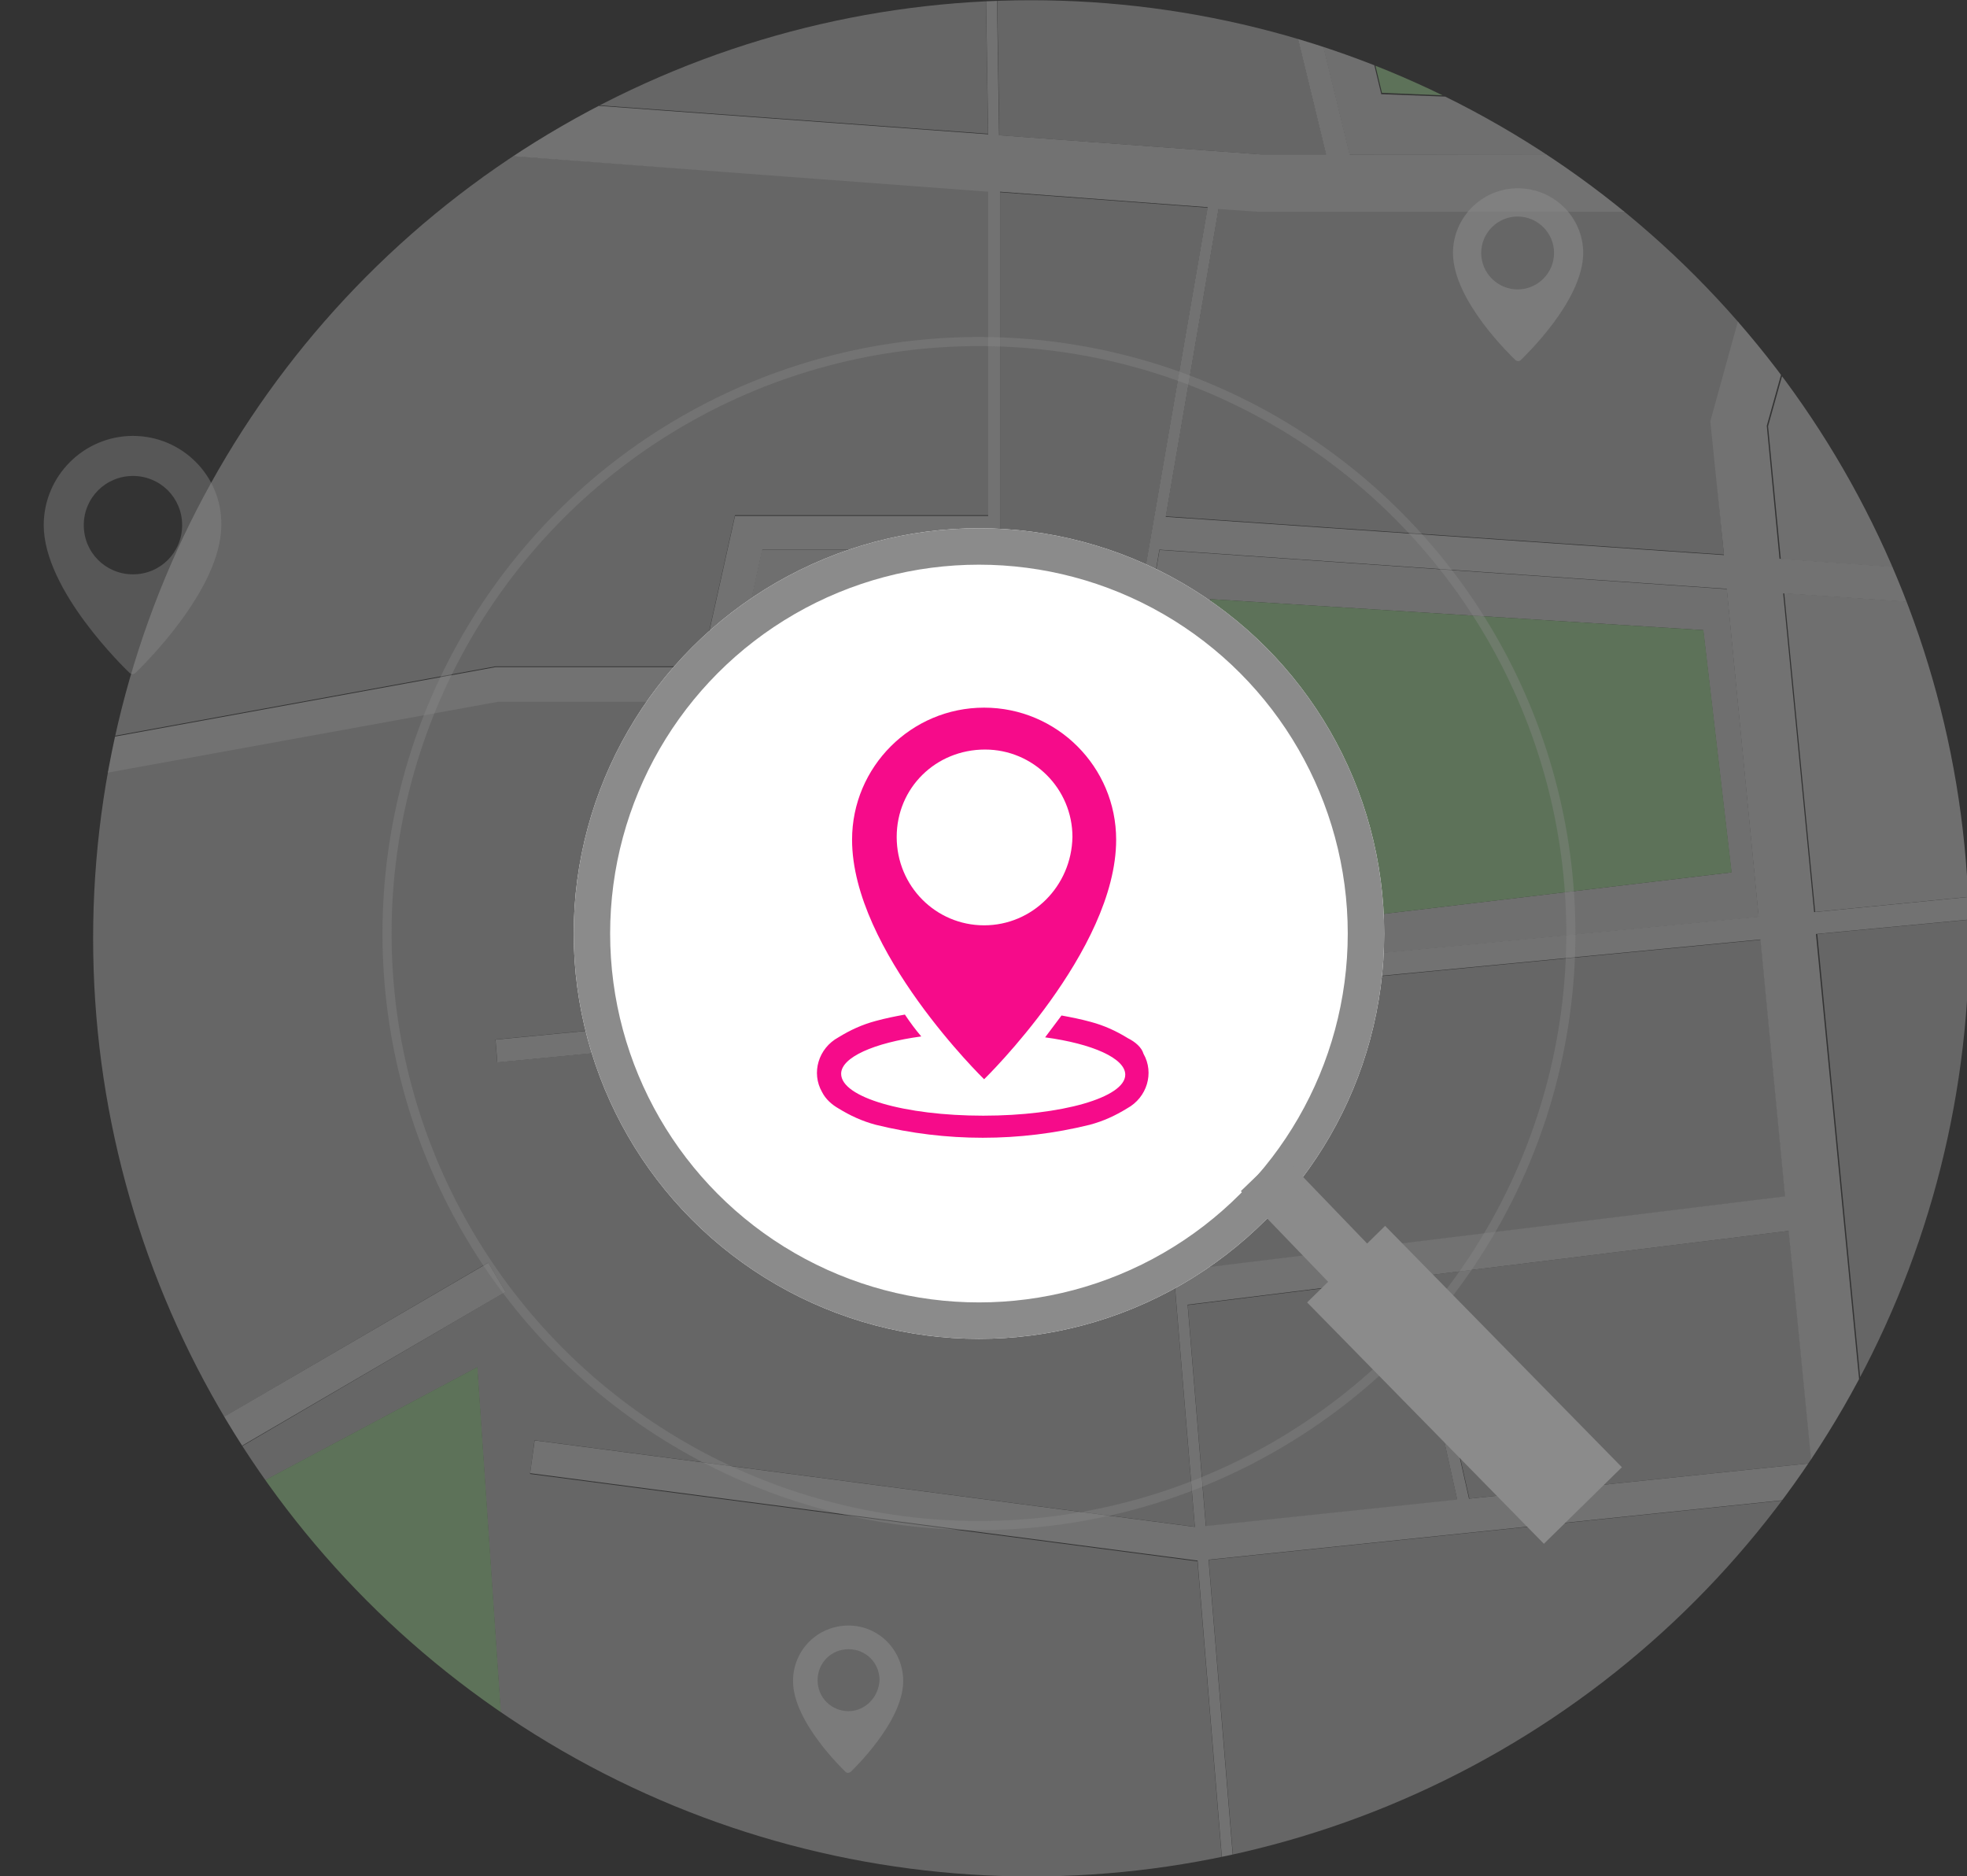 <?xml version="1.0" encoding="utf-8"?>
<!-- Generator: Adobe Illustrator 26.0.1, SVG Export Plug-In . SVG Version: 6.00 Build 0)  -->
<svg width="216" height="206"  version="1.1" id="Layer_1" xmlns="http://www.w3.org/2000/svg" xmlns:xlink="http://www.w3.org/1999/xlink" x="0px" y="0px"
	 viewBox="0 0 216 206" style="enable-background:new 0 0 216 206;" xml:space="preserve">
<rect x="0" y="0" width="216" height="206" fill="#333333" stroke="none"/>
<style type="text/css">
	.st0{fill:none;}
	.st1{opacity:0.31;clip-path:url(#SVGID_00000033337814292512264180000006754526416338925455_);}
	.st2{clip-path:url(#SVGID_00000000935177099974518850000014526556703790527416_);}
	.st3{fill:#F5F5F5;}
	.st4{fill:#D8D8D8;}
	.st5{fill:#BCFFAE;}
	.st6{fill:#FFFFFF;}
	.st7{opacity:0.35;}
	.st8{fill:none;stroke:#8B8B8B;}
	.st9{fill:none;stroke:#8B8B8B;stroke-width:4;}
	.st10{opacity:0.56;}
	.st11{fill:#8B8B8B;}
	.st12{opacity:0.4;}
	.st13{fill:none;stroke:#8B8B8B;stroke-width:6;}
	.st14{fill:none;stroke:#8B8B8B;stroke-width:12;}
	.st15{fill:#F60B8A;}
</style>
<g transform="translate(-1039 -231)">
	<g transform="translate(-22.333 -65.547)">
		<g transform="translate(1061 296.473)">
			<rect x="0.3" y="0.1" class="st0" width="216" height="206"/>
			<g>
				<defs>
					<circle id="SVGID_1_" cx="108.3" cy="103.1" r="103"/>
				</defs>
				<clipPath id="SVGID_00000052077821588757414050000008811662010890857089_">
					<use xlink:href="#SVGID_1_"  style="overflow:visible;"/>
				</clipPath>
				
					<g transform="translate(5.259 0)" style="opacity:0.31;clip-path:url(#SVGID_00000052077821588757414050000008811662010890857089_);">
					<g transform="translate(-10.301 -3.896)">
						<g>
							<defs>
								<rect id="SVGID_00000021078670895096548870000010681331531051157179_" x="0" y="0" width="225.6" height="225.6"/>
							</defs>
							<clipPath id="SVGID_00000059311066275963251280000010292732588906029962_">
								<use xlink:href="#SVGID_00000021078670895096548870000010681331531051157179_"  style="overflow:visible;"/>
							</clipPath>
							<g style="clip-path:url(#SVGID_00000059311066275963251280000010292732588906029962_);">
								<g transform="translate(-1.444 -105.281)">
									<g transform="translate(127.681 397.774)">
										<path class="st3" d="M0.5,1.4c-0.2,5.1-0.4,10-0.5,14h24.9L21.9,0L0.5,1.4z"/>
									</g>
									<g transform="translate(26.871 399.282)">
										<path class="st4" d="M0,6.3l0.2,7.6h98.1c0.2-4.2,0.3-9,0.5-13.8L0,6.3z"/>
									</g>
									<g transform="translate(150.82 394.628)">
										<path class="st5" d="M0,3.1l3.1,15.4h46L48.5,0L0,3.1z"/>
									</g>
									<g transform="translate(116.639 130.361)">
										<path class="st4" d="M14.1,52.1l8.7-50.4L0,0v52.1H14.1z"/>
									</g>
									<g transform="translate(0.035 377.553)">
										<path class="st3" d="M24.8,0L0.1,9.7L0,27.2l25.5-1.6L24.8,0z"/>
									</g>
									<g transform="translate(0.126 310.116)">
										<path class="st3" d="M24.6,63.5l-1.4-46.9h0V0L0.3,2.4L0,73.1L24.6,63.5L24.6,63.5z"/>
									</g>
									<g transform="translate(0.441 270.154)">
										<path class="st3" d="M22.9,3L0.2,0L0,38.6l22.9-2.4L22.9,3z"/>
									</g>
									<g transform="translate(164.978 310.135)">
										<path class="st3" d="M27.8,0.7l-1,13.5L0,17l2.1,10.6l30.5-2.3l-0.5-15.3L34.5,0L27.8,0.7z"/>
									</g>
									<g transform="translate(142.453 314.007)">
										<path class="st4" d="M1.9,25.5l21.4-1.6L18.7,0L0,1.9L1.9,25.5z"/>
									</g>
									<g transform="translate(144.596 338.001)">
										<path class="st4" d="M0,4l1.6,19.9l2.9,27.3l1.2,6l48.9-3.1L53,0L0,4z"/>
									</g>
									<g transform="translate(0.62 186.185)">
										<path class="st4" d="M59.8,61.7l1.9,3.2L24,87v52.2l39.8-2.8l76.7-7.7l-2.8-34.2l-73.3-9.6l0.5-3.7l72.5,9.5l-4.8-57.9
											l-71.8,6.9l-0.2-2.5l71.8-6.9L129.9,0h-69L0.3,11L0,80.2l23,3L59.8,61.7z M27.8,134.2c0,0,0.3-43,0-44.6l30.8-16.4l4,58.8
											L27.8,134.2z"/>
									</g>
									<g transform="translate(162.386 311.068)">
										<path class="st3" d="M27.9,0L0,2.8l2.1,10.8l25-2.7L27.9,0z"/>
									</g>
									<g transform="translate(128.322 389.906)">
										<path class="st3" d="M0.3,0C0.2,2.3,0.1,4.5,0,6.7l20.8-1.3l-1.1-5.4L0.3,0z"/>
									</g>
									<g transform="translate(0.929 123.815)">
										<path class="st4" d="M82.9,58.6l3.7-16.6h27.9V6.4L27.3,0v33.4L0.1,39.6L0,69.6l60.3-11L82.9,58.6z"/>
									</g>
									<g transform="translate(114.936 23.642)">
										<path class="st4" d="M27.1,59.7l-0.7-3.1l33.3-13.2L38,0.1c-0.4,0.1-0.8,0.1-1.2,0.1L0,0l1,60.8L27.1,59.7z"/>
									</g>
									<g transform="translate(156.367 0.647)">
										<path class="st4" d="M36.1,59.4l0-59.3L11.8,0C7.2,0.1,3.5,3.9,3.6,8.5l0,6.1c0,2.8-1.3,5.4-3.6,7l21.7,43.5L36.1,59.4z"
											/>
									</g>
									<g transform="translate(20.29 0.015)">
										<path class="st3" d="M47.1,62.6L44.3,0.2l-6.7,0L11.2,0L0,55.8L47.1,62.6z M41.1,6.5L42,57.3L7,52.2l7.7-45.7H41.1z"/>
									</g>
									<g transform="translate(65.8 0.173)">
										<path class="st4" d="M2.8,62.6l0,0.5C2.9,68,3,76.8,3.1,86.2l45.8-1.9l-1-60.9l-27.7-0.1c-4.6-0.1-8.3-4-8.2-8.6l0-6.1
											C12.2,4,8.5,0.1,3.9,0L0,0L2.8,62.6L2.8,62.6z"/>
									</g>
									<g transform="translate(1.517 0.029)">
										<path class="st4" d="M15.1,55.3L26.2,0C11.8,0.3,0.2,12,0.1,26.4L0,54l0.1-0.8L15.1,55.3z"/>
									</g>
									<g transform="translate(1.072 121.812)">
										<path class="st3" d="M23.5,1.7L0.2,0L0,37.8l23.5-5.3L23.5,1.7z"/>
									</g>
									<g transform="translate(1.258 54.427)">
										<path class="st3" d="M15.1,2.1L0.3,0L0,61.1l3.2,0.2L15.1,2.1z"/>
									</g>
									<g transform="translate(24.6 323.809)">
										<path class="st4" d="M38.8,49.1L39.2,0L0,2.8l1.4,48.1L38.8,49.1z"/>
									</g>
									<g transform="translate(68.666 316.018)">
										<path class="st4" d="M2,45.6l55.5,26.6c0.7-17.4,1.3-33.6,1.2-34.7l1.2-0.1l0.6-1.2c0.8,0.4,0.8,0.4,0.4,12.2
											c-0.2,6.6-0.6,15.4-0.9,24.2h19.2L76.3,46L72.5,0L0,7.3L2,45.6z"/>
									</g>
									<g transform="translate(139.55 273.624)">
										<path class="st4" d="M67.2,6.5L66.6,0L0,6.9L2.8,41l57.5-5.8L67.2,6.5z"/>
									</g>
									<g transform="translate(87.697 169.608)">
										<path class="st3" d="M27.7,0H2.8L0,12.8h27.7L27.7,0z"/>
									</g>
									<g transform="translate(131.651 169.635)">
										<path class="st3" d="M64.8,4.3L2.5,0L0,14.7l2.6,31.9l65.7-6.3L64.8,4.3z M4.8,14.7l3.3-9.3l54.1,3.4l3.1,26.6l-58.7,7
											L4.8,14.7z"/>
									</g>
									<g transform="translate(134.476 212.435)">
										<path class="st4" d="M68.4,28.2L65.7,0L0,6.3l2.5,30L68.4,28.2z"/>
									</g>
									<g transform="translate(0 405.567)">
										<path class="st3" d="M25.6,0L0.1,1.7L0,0l0,7.5h25.8L25.6,0z"/>
									</g>
									<g transform="translate(193.638 0.764)">
										<path class="st4" d="M34.2,45.3l0.4,0.9l0.1-19.5C34.7,12,22.9,0.1,8.3,0L0,0l0,58.8L34.2,45.3z"/>
									</g>
									<g transform="translate(26.02 323.465)">
										<path class="st3" d="M100.1,66.1L43.4,38.9L41.4,0L39,0.2l-0.4,50.4L0,52.5l0,1.1l0,0h0l0.7,26l99-6.3
											C99.9,70.9,100,68.5,100.1,66.1z M2.4,55.7l54.1-3.8l35.2,16.3L2.4,73V55.7z"/>
									</g>
									<g transform="translate(179.136 62.764)">
										<path class="st3" d="M32.6,48.6l2.3-13.8C14.6,27.6,13.2,6.4,13.3,0L0,5.3l20,40.1L32.6,48.6z"/>
									</g>
									<g transform="translate(137.25 249.546)">
										<path class="st4" d="M2,27.3l27.6-2.9L24.2,0L0,3L2,27.3z"/>
									</g>
									<g transform="translate(134.827 132.14)">
										<path class="st4" d="M61.7,0.3l-51.6,0L5.8,0L0,33.8L61.3,38l-1.4-14.7l6-21.7L61.7,0.3z"/>
									</g>
									<g transform="translate(144.199 69.393)">
										<path class="st3" d="M51.1,56.9l0.6-16.1L31.5,0L0,12.4l10.8,44.4L51.1,56.9z M30.2,5l18.6,35.4l-2.7,11l-31.8-1.2
											l-8-33.4L30.2,5z"/>
									</g>
									<g transform="translate(203.322 307.347)">
										<path class="st4" d="M0,13.5l1,31.7L23.3,44l0.1,1.2L1,46.5l1.1,37.9l21.1-1.3l0.2,2.5L2.2,86.9l0.6,18.9h20.6L23.8,0
											L2.7,2.1L0,13.5z"/>
									</g>
									<g transform="translate(8.201 57.087)">
										<path class="st4" d="M59.2,6.8L11.8,0L0,59l59.4,4.4C59.6,54.3,59.4,26.5,59.2,6.8z"/>
									</g>
									<g transform="translate(115.957 84.608)">
										<path class="st4" d="M29.3,41.6h7.2L26.4,0L0,1.1l0.6,38.4L29.3,41.6z"/>
									</g>
									<g transform="translate(68.82 85.736)">
										<path class="st4" d="M0,34.8l46.5,3.4L45.9,0L0.1,1.9C0.2,14.8,0.2,28.6,0,34.8z"/>
									</g>
									<g transform="translate(162.674 244.39)">
										<path class="st4" d="M40.6,0L0,5l5.5,24.4l37.6-3.9L40.6,0z"/>
									</g>
									<g transform="translate(193.637 48.584)">
										<path class="st4" d="M20.6,47.8l2.6-15.4l11.2,0.9L34.6,0L0,13.7C-0.7,37.1,14,45.3,20.6,47.8z"/>
									</g>
									<g transform="translate(200.973 135.649)">
										<path class="st3" d="M0,20.4L1.4,35l25.3,1.8l0.1-30L5.7,0L0,20.4z"/>
									</g>
									<g transform="translate(206.376 273.473)">
										<path class="st3" d="M6.7,7.1L0,34.7l20.8-2.1l0.1-29C14.5,1.9,9,0.6,6,0L6.7,7.1z"/>
									</g>
									<g transform="translate(199.009 112.095)">
										<path class="st3" d="M0,14.6l28.9,9.1l0.1-16.4L0.6,0L0,14.6z"/>
									</g>
									<g transform="translate(206.377 209.804)">
										<path class="st4" d="M5.6,59.9c2.3,0.4,6.7,1.3,15.3,3.5L21.2,0L0,2L5.6,59.9z"/>
									</g>
									<g transform="translate(202.749 174.378)">
										<path class="st3" d="M3.4,35l21.4-2.1l0.1-31.2L0,0L3.4,35z"/>
									</g>
									<g transform="translate(216.677 83.605)">
										<path class="st3" d="M0,13.6c4.1,1.2,7.8,2.2,11.3,2.9l0.1-15.7L2.3,0L0,13.6z"/>
									</g>
									<g transform="translate(214.176 98.404)">
										<path class="st3" d="M0,13.6l13.8,3.6l0.1-14.2C10.3,2.2,6.4,1.3,2.3,0L0,13.6z"/>
									</g>
									<g transform="translate(0.032)">
										<path class="st6" d="M25.6,405.6l0.2,7.5h1.2l-0.2-7.6l98.9-6.3c-0.2,4.9-0.4,9.6-0.5,13.8h2.5c0.2-4,0.3-8.8,0.5-14
											l21.3-1.3l3.1,15.3h1.3l-3.1-15.4l48.5-3.1l0.6,18.5h6.2l-0.6-18.9l21.2-1.3l-0.2-2.5l-21.1,1.3l-1.1-37.9l22.4-1.3
											l-0.1-1.2l-22.4,1.3l-1-31.7l2.7-11.4l21.1-2.1l0-1.2l-20.8,2.1l6.7-27.7l-0.7-7.1c3,0.6,8.6,1.9,14.9,3.6l0-3.9
											c-8.6-2.3-13-3.2-15.3-3.5l-5.6-57.8l21.2-2l0-2.5l-21.4,2.1l-3.4-35l24.9,1.7l0-3.7l-25.3-1.8l-1.4-14.6l5.7-20.4
											l21.2,6.7l0-6.5l-28.9-9.1l0.6-14.6l28.3,7.3l0-3.9l-13.8-3.6l2.3-13.6c4.1,1.3,8,2.2,11.5,2.9l0-1.3
											c-3.5-0.7-7.3-1.7-11.3-2.9l2.3-13.6l9.1,0.7l0-2.5L216.8,81l-2.6,15.4c-6.6-2.5-21.3-10.7-20.6-34.1l34.6-13.7l0-1.6
											l-0.4-0.9l-34.2,13.5l0-58.8l-1.2,0l0,59.3L178,65.8l-21.7-43.5c-1,0.7-2.2,1.2-3.5,1.4l21.6,43.4l-33.3,13.2l0.7,3.1
											l-26.1,1.1l-1-60.8l-1.2,0l1,60.9l-45.8,1.9c-0.1-9.4-0.2-18.2-0.2-23l0-0.5h0L65.8,0.2l-1.2,0l2.8,62.5l-47.1-6.8L31.5,0
											l-3.2,0c-0.2,0-0.4,0-0.6,0L16.6,55.3l-15-2.1L1.5,54v0.4l14.8,2.1L4.4,115.8l-3.2-0.2l0,6.2l23.3,1.7v30.7L1,159.6l0,3.8
											l27.2-6.2v-33.4l87.1,6.5v35.6H87.5l-3.7,16.6H61.2l-60.3,11l0,3.8l60.6-11h69l2.5,30.2l-71.8,6.9l0.2,2.5l71.8-6.9
											l4.8,57.9l-72.5-9.5L65,271l73.3,9.6l2.8,34.2l-76.7,7.7l-39.8,2.8v-52.2l37.7-22l-1.9-3.2l-36.9,21.5l-23-3l0,3.8l22.7,3
											v33.2l-22.9,2.4l0,3.8l22.9-2.4v16.6h0l1.3,46.9l0,0l-24.6,9.6l0,4l24.7-9.7l0.7,25.6L0,404.7v0.8l0.1,1.7L25.6,405.6z
											 M128.3,396.6c0.1-2.2,0.2-4.5,0.3-6.7L148,390l1.1,5.4L128.3,396.6z M150.3,395.2l-1.2-6l-2.9-27.3l-1.6-19.9l53-4
											l1.6,54.1L150.3,395.2z M162.4,313.9l27.9-2.8l-0.8,10.9l-25,2.7L162.4,313.9z M161.1,314l4.7,23.9l-21.4,1.6l-1.9-23.6
											L161.1,314z M197.5,335.5l-30.5,2.3l-2.1-10.6l26.8-2.9l1-13.5l6.7-0.7l-2.4,10.1L197.5,335.5z M161.4,249.5l5.4,24.4
											l-27.6,2.9l-2-24.3L161.4,249.5z M168.1,273.8l-5.5-24.4l40.6-5l2.5,25.5L168.1,273.8z M196.1,170.2l-61.3-4.2l5.8-33.8
											l4.3,0.3l51.6,0l4.1,1.3l-6,21.7L196.1,170.2z M192.4,62.8c-0.1,6.4,1.3,27.6,21.7,34.9l-2.3,13.8l-12.6-3.3l-20-40.1
											L192.4,62.8z M175.6,69.4l20.3,40.7l-0.6,16.1H155l-10.8-44.4L175.6,69.4z M142.3,84.6l10.1,41.6h-7.2l-28.7-2.1
											l-0.6-38.4L142.3,84.6z M114.7,85.7l0.6,38.3l-46.5-3.4c0.2-6.2,0.2-20,0.1-33L114.7,85.7z M20,57.1l47.4,6.8
											c0.2,19.7,0.4,47.5,0.2,56.6l-59.4-4.4L20,57.1z M139.4,132l-8.7,50.4h-14.1v-52.1L139.4,132z M90.5,169.6h24.9v12.8H87.7
											L90.5,169.6z M131.6,184.3l2.5-14.7l62.3,4.3l3.5,36l-65.7,6.3L131.6,184.3z M200.1,212.4l2.7,28.2l-66,8.1l-2.5-30
											L200.1,212.4z M139.5,280.5l66.6-6.9l0.6,6.5l-6.9,28.8l-57.5,5.8L139.5,280.5z M145,362l2.8,26.7h-19.2
											c0.3-8.8,0.7-17.6,0.9-24.2c0.4-11.8,0.4-11.8-0.4-12.2l-0.6,1.2l-1.2,0.1c0.1,1-0.5,17.3-1.2,34.7l-55.5-26.6l-2-38.2
											l72.5-7.3L145,362z M63.8,323.8l-0.4,49.1L26,374.7l-1.4-48.1L63.8,323.8z M26,377.1L26,377.1L26,377.1l0-1.1l38.6-1.8
											l0.4-50.4l2.4-0.2l2,38.9l56.7,27.2c-0.1,2.4-0.2,4.8-0.3,7.3l-99,6.3L26,377.1z"/>
									</g>
									<g transform="translate(28.446 375.329)">
										<path class="st4" d="M54.1,0L0,3.8v17.4l89.2-4.8L54.1,0z"/>
									</g>
									<g transform="translate(136.479 175.035)">
										<path class="st5" d="M57.4,3.4L3.3,0L0,9.3l1.8,27.7l58.7-7L57.4,3.4z"/>
									</g>
									<g transform="translate(27.281 6.497)">
										<path class="st5" d="M35,50.9L34.1,0H7.7L0,45.7L35,50.9z"/>
									</g>
									<g transform="translate(150.573 74.346)">
										<path class="st5" d="M39.8,46.4l2.7-11L23.9,0L0,11.7l8,33.4L39.8,46.4z"/>
									</g>
									<g transform="translate(28.445 259.347)">
										<path class="st5" d="M0,16.4C0.3,18,0,61,0,61l34.8-2.2L30.8,0L0,16.4z"/>
									</g>
								</g>
							</g>
						</g>
					</g>
				</g>
			</g>
			<g transform="translate(42.333 37.074)" class="st7">
				<circle class="st0" cx="65.5" cy="65.5" r="65.5"/>
				<circle class="st8" cx="65.5" cy="65.5" r="65"/>
			</g>
			<g transform="translate(63.333 58.074)">
				<circle class="st6" cx="44.5" cy="44.5" r="44.5"/>
				<circle class="st9" cx="44.5" cy="44.5" r="42.5"/>
			</g>
			<g transform="translate(159.887 20.749)" class="st10">
				<g transform="translate(0 0)">
					<path class="st11" d="M7.1,0C3.2,0,0,3.2,0,7.1c0,5.3,6.6,11.5,6.9,11.8c0.2,0.1,0.4,0.1,0.5,0c0.3-0.3,6.9-6.5,6.9-11.8
						C14.3,3.2,11.1,0,7.1,0z M7.1,11.1c-2.2,0-4-1.8-4-4s1.8-4,4-4c2.2,0,4,1.8,4,4C11.1,9.3,9.3,11.1,7.1,11.1L7.1,11.1z"/>
				</g>
			</g>
			<g transform="translate(87.416 178.551)" class="st10">
				<g transform="translate(0 0)">
					<path class="st11" d="M6.1,0C2.7,0,0,2.7,0,6.1c0,4.5,5.6,9.8,5.8,10c0.1,0.1,0.3,0.1,0.5,0c0.2-0.2,5.8-5.5,5.8-10
						C12.1,2.7,9.4,0,6.1,0z M6.1,9.4c-1.9,0-3.4-1.5-3.4-3.4s1.5-3.4,3.4-3.4s3.4,1.5,3.4,3.4l0,0C9.4,7.9,7.9,9.4,6.1,9.4L6.1,9.4
						z"/>
				</g>
			</g>
			<g transform="translate(5.134 47.934)" class="st12">
				<g transform="translate(0 0)">
					<path class="st11" d="M9.8,0C4.4,0,0,4.4,0,9.8C0,17,9,25.6,9.4,26c0.2,0.2,0.5,0.2,0.7,0c0.4-0.4,9.4-9,9.4-16.2
						C19.6,4.4,15.2,0,9.8,0z M9.8,15.2c-3,0-5.4-2.4-5.4-5.4c0-3,2.4-5.4,5.4-5.4c3,0,5.4,2.4,5.4,5.4c0,0,0,0,0,0
						C15.2,12.8,12.8,15.2,9.8,15.2L9.8,15.2z"/>
				</g>
			</g>
			<g transform="translate(138.753 128.773)">
				<line class="st13" x1="0" y1="0" x2="18.1" y2="18.8"/>
				<line class="st14" x1="9.4" y1="10.1" x2="35.4" y2="36.6"/>
			</g>
		</g>
	</g>
	<g transform="translate(455.967 -161.503)">
		<path class="st15" d="M706.9,506.5c-1.3-0.8-2.6-1.4-4.1-1.8c-1.1-0.3-2.1-0.5-3.2-0.7c-0.6,0.8-1.2,1.6-1.8,2.4
			c5.2,0.7,8.8,2.3,8.8,4.1c0,2.5-7,4.5-15.6,4.5s-15.6-2-15.6-4.6c0-1.8,3.6-3.4,8.8-4.1c-0.6-0.7-1.2-1.5-1.8-2.4
			c-1.1,0.2-2.1,0.4-3.2,0.7c-1.5,0.4-2.8,1-4.1,1.8c-2.2,1.2-3,3.9-1.8,6c0.4,0.8,1.1,1.4,1.8,1.8c1.3,0.8,2.6,1.4,4.1,1.8
			c7.7,1.9,15.8,1.9,23.5,0c1.5-0.4,2.8-1,4.1-1.8c2.2-1.2,3-3.9,1.8-6C708.4,507.5,707.7,506.9,706.9,506.5L706.9,506.5z"/>
		<path class="st15" d="M691.1,470.2c-8,0-14.5,6.5-14.5,14.5c0,12.2,14.5,26.3,14.5,26.3s14.5-14.1,14.5-26.3
			C705.6,476.7,699.1,470.2,691.1,470.2z M691.1,494.1c-5.3,0-9.6-4.3-9.6-9.7s4.3-9.6,9.7-9.6c5.3,0,9.6,4.3,9.6,9.6
			C700.7,489.8,696.4,494.1,691.1,494.1L691.1,494.1z"/>
	</g>
</g>
</svg>
